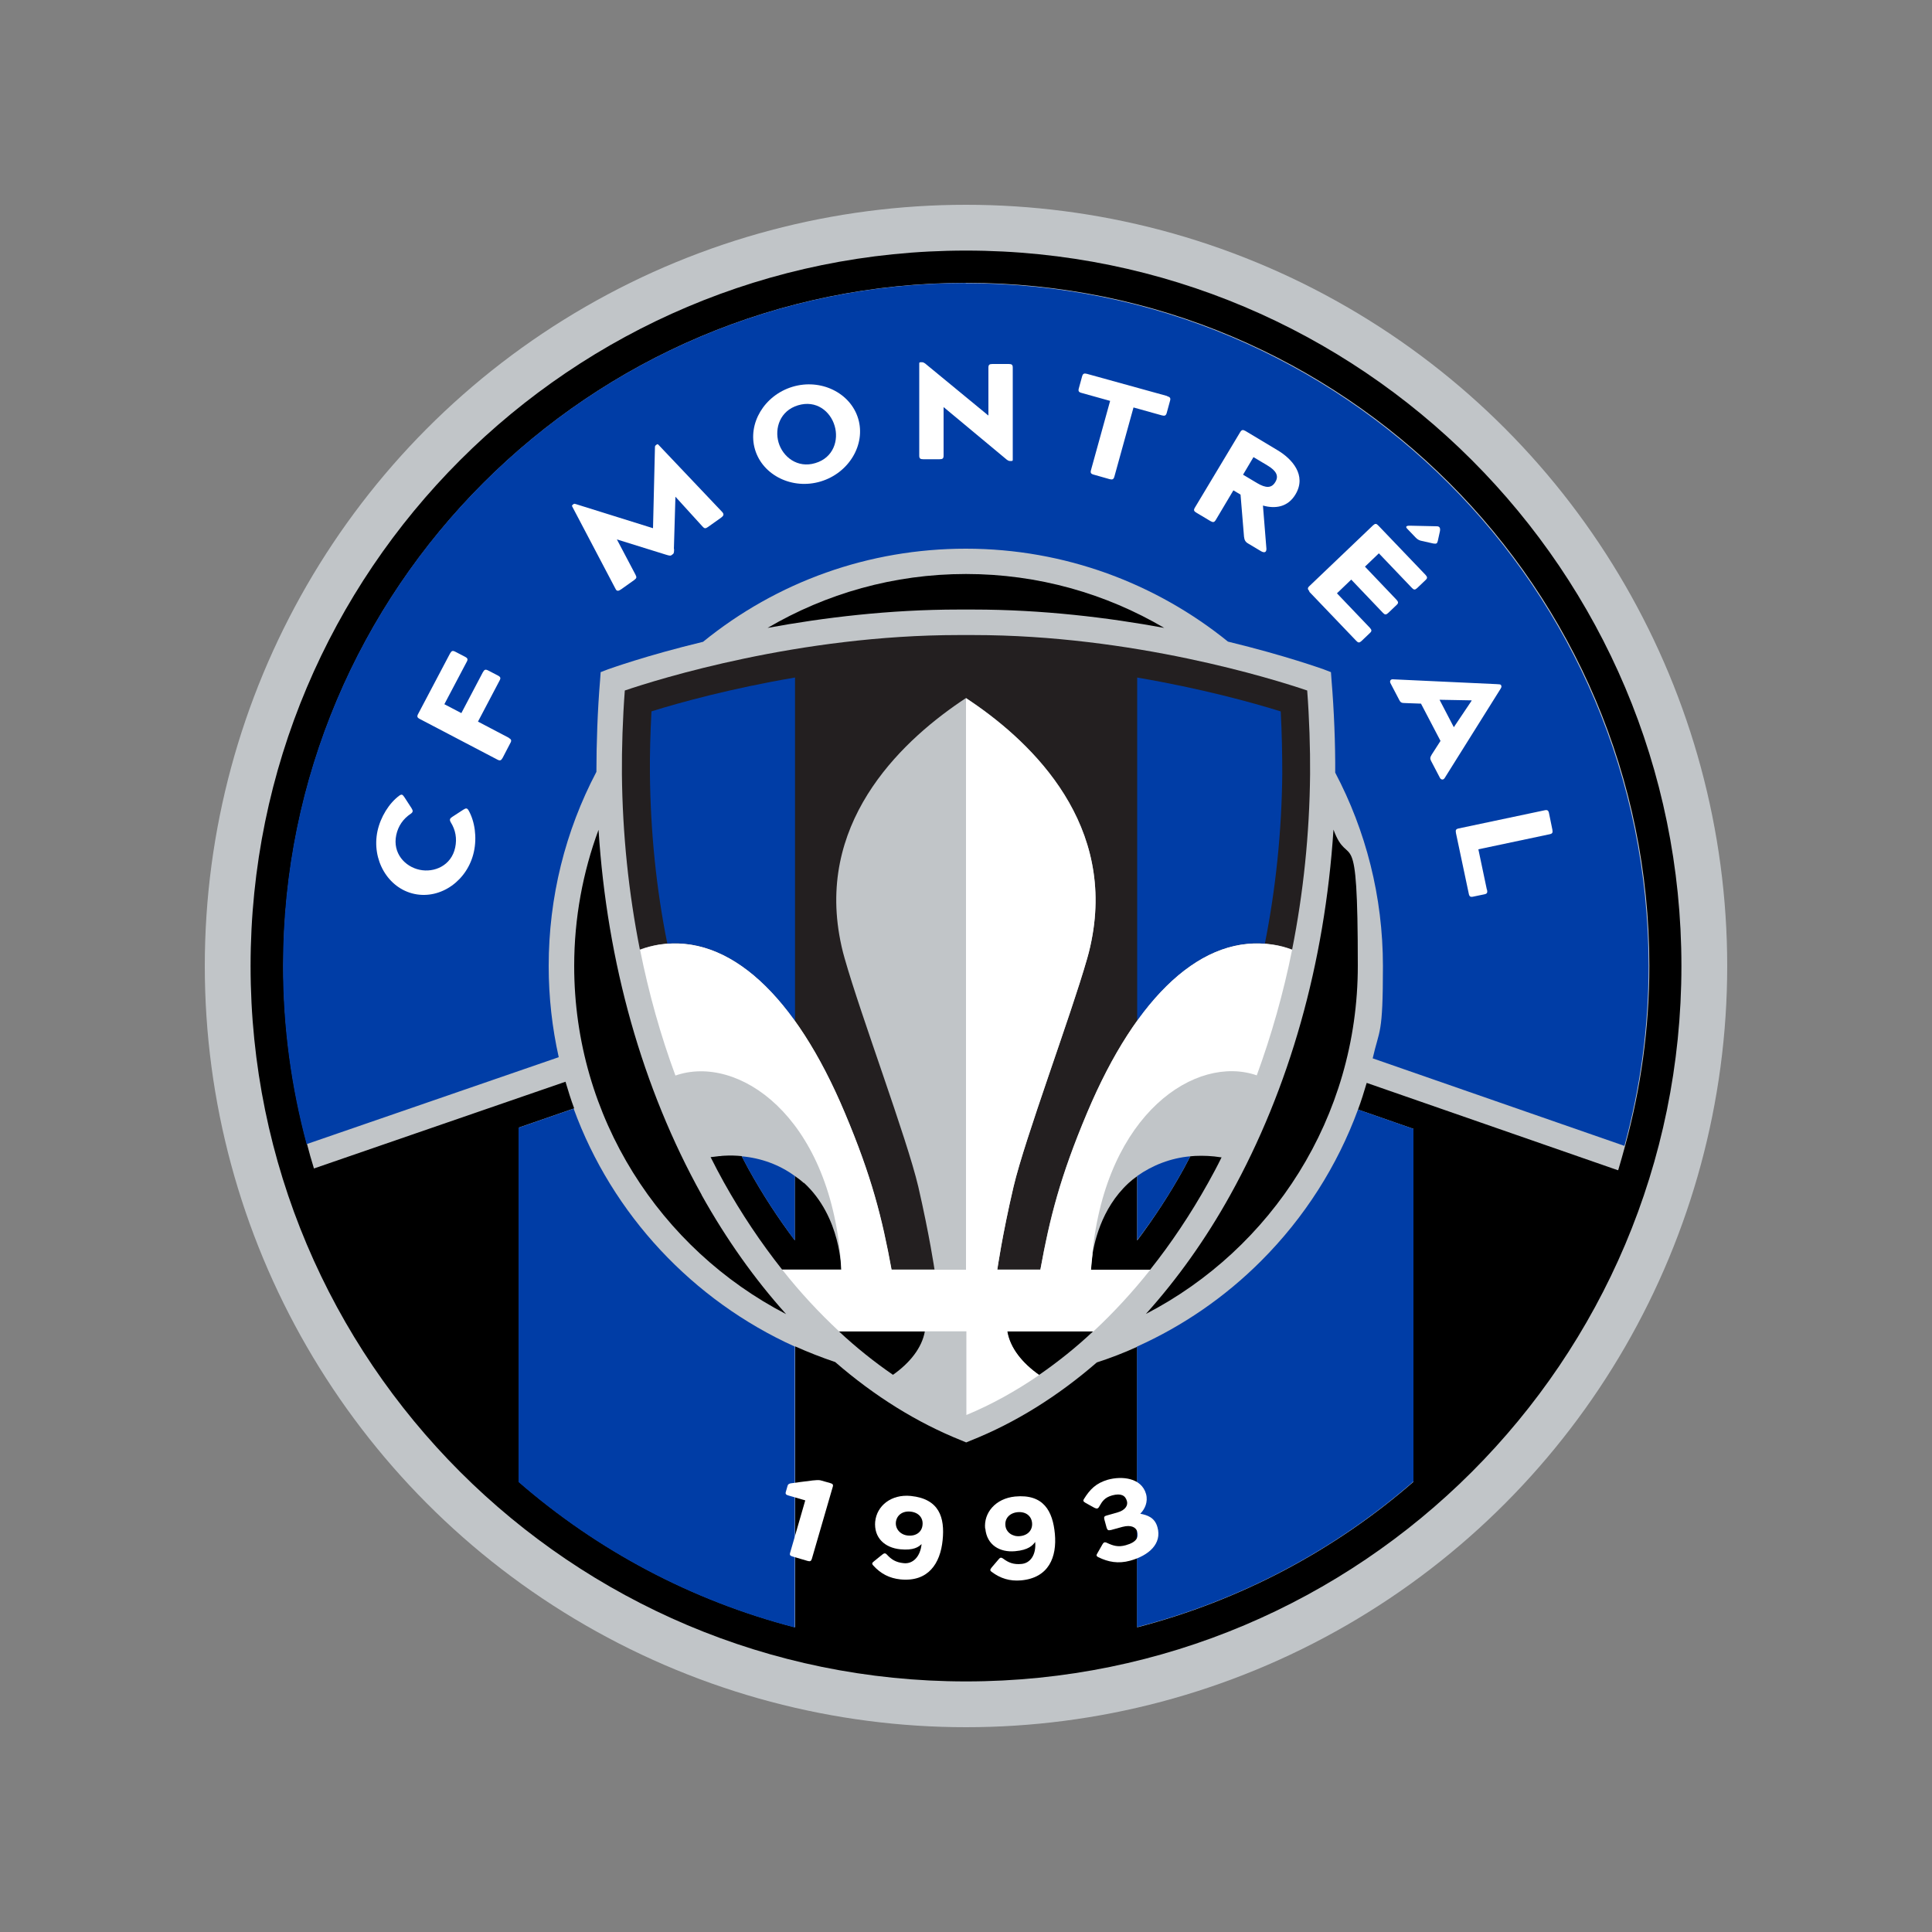 <svg viewBox="0 0 1000 1000" version="1.1" height="1000" width="1000" xmlns="http://www.w3.org/2000/svg" id="Layer_1">
  
  <rect x="0" y="0" width="1000" height="1000" fill="#808080" stroke="none"/>
  
  <defs>
    <style>
      .st0 {
        fill: #c1c5c8;
      }

      .st1 {
        fill: #003da6;
      }

      .st2 {
        fill: #231f20;
      }

      .st3 {
        fill: #fff;
      }
    </style>
  </defs>
  <circle r="394" cy="500" cx="500" class="st0"></circle>
  <path d="M500,129.7c-204.5,0-370.3,165.8-370.3,370.3s165.8,370.3,370.3,370.3,370.3-165.8,370.3-370.3-165.8-370.3-370.3-370.3ZM837.4,605.7l-130-45.2h0c-1.4,4.7-2.8,9.3-4.5,13.8l28.7,10v182.7c-40.6,35.3-89.4,61.4-143,75.3v-145.2c-6.8,3.1-13.8,5.8-20.9,8.1-20.3,17.6-42.3,31.3-65.2,40.4l-2.4,1-2.4-1c-23-9.2-45-22.9-65.4-40.6-7.1-2.4-14-5.1-20.7-8.1v145.4c-53.7-13.9-102.4-40-143-75.3v-183.4s28.6-9.9,28.6-9.9c-1.7-4.5-3.1-9.1-4.5-13.8l-130.2,44.9c-1.3-4.2-2.5-8.4-3.6-12.7-7.9-29.4-12.2-60.3-12.2-92.2,0-195.2,158.3-353.5,353.5-353.5,195.2,0,353.5,158.3,353.5,353.5,0,32.2-4.4,63.4-12.5,93-1.2,4.3-2.3,8.5-3.6,12.7Z"></path>
  <path d="M500,146.5c-195.2,0-353.5,158.3-353.5,353.5,0,31.9,4.3,62.8,12.2,92.2l130.5-45c-3.4-15.2-5.2-31-5.2-47.2,0-35.6,8.6-69.9,24.7-100.5,0-14.5.6-32.1,1.9-47.4l.3-4.2,3.9-1.5c.4-.1,19.2-7,49.1-14.2,38.4-31.2,85.9-48.2,136-48.2,51.4,0,98.6,18.1,135.7,48.1,30.1,7.3,49,14.2,49.4,14.3l3.9,1.5.3,4.2c1.3,15.5,2,33.2,1.9,47.8,15.8,30,24.7,64,24.7,100.2s-1.8,32.2-5.3,47.7l130.3,45.3c8.1-29.7,12.5-60.8,12.5-93,0-195.2-158.3-353.5-353.5-353.5Z" class="st1"></path>
  <g>
    <path d="M297,573.8l-28.6,9.9v183.4c40.6,35.3,89.4,61.4,143,75.3v-145.4c-52.8-23.9-94.5-68.3-114.5-123.2Z" class="st1"></path>
    <path d="M731.6,767v-182.7s-28.7-10-28.7-10c-10.7,29.1-27.6,55.8-50.2,78.4-18.8,18.8-40.6,33.7-64.2,44.3v145.2c53.7-13.9,102.4-40,143-75.3Z" class="st1"></path>
  </g>
  <g>
    <path d="M496.3,315.5h3.7s3.7,0,3.7,0c36,0,70.2,4.2,98.9,9.5-30.1-17.7-65.2-27.9-102.6-27.9-37.5,0-72.5,10.2-102.7,27.9,28.8-5.3,62.9-9.5,98.9-9.5Z"></path>
    <path d="M363.2,618.5c-30.7-55.2-49-120.1-53.4-189-8.1,21.9-12.6,45.7-12.6,70.5,0,78.4,44.5,146.4,109.7,180.2-16.2-18-30.9-38.7-43.7-61.6Z"></path>
    <path d="M690.2,429.5c-4.5,68.9-22.7,133.7-53.4,189-12.7,22.9-27.5,43.6-43.7,61.6,65.1-33.7,109.7-101.7,109.7-180.2s-4.5-48.5-12.6-70.5Z"></path>
  </g>
  <g>
    <path d="M233.3,425.6c-.8-1.4-.4-2,.8-2.8l5.7-3.7c1.3-.8,1.9-1,2.7.3,3.3,5.8,4.4,14,2.8,21.4-3.2,14.9-17.1,24.8-30.8,21.9-13.7-2.9-22.3-17.7-19.1-32.6,1.6-7.3,6-14.4,11.3-18.3,1.3-.9,1.7-.5,2.6.8l3.7,5.7c.8,1.3.9,2-.4,2.9-3.9,2.6-6.5,6.3-7.5,11-2,9.4,4.5,16.4,12.1,18,7.5,1.6,16.4-2.1,18.4-11.5,1-4.7.2-9.1-2.3-13.1Z" class="st3"></path>
    <path d="M263.4,382c1.3.7,1.5,1.3.7,2.7l-3.9,7.5c-.8,1.4-1.3,1.7-2.7,1l-40.3-21.1c-1.3-.7-1.5-1.3-.7-2.7l16.4-31.1c.8-1.4,1.3-1.7,2.7-1l5.2,2.7c1.3.7,1.5,1.3.7,2.7l-11.5,21.8,8.8,4.6,11.1-21.1c.8-1.4,1.3-1.7,2.7-1l5.2,2.7c1.3.7,1.5,1.3.7,2.7l-11.1,21.1,16,8.4Z" class="st3"></path>
    <path d="M348.9,284c0,1.5,0,2.4-.6,2.8l-.8.6c-.6.4-1.4.1-2.8-.3l-25.4-7.9,9.6,18.2c.7,1.4.7,1.8-.6,2.8l-6.9,4.9c-1.3.9-2.2,1-2.8-.3l-22.4-42.6c-.2-.4-.2-.6.2-.9l.5-.4c.3-.2.5-.2,1.1,0l40,12.5,1-41.8c0-.6.1-.9.4-1.1l.5-.4c.4-.3.6-.2.9.1l33.1,34.9c.9,1.1.7,1.8-.6,2.8l-6.9,4.9c-1.3.9-1.8.8-2.8-.3l-14-15.4-.8,27.1Z" class="st3"></path>
    <path d="M410.2,200.2c14.6-4.4,30,3.1,34,16.5,4,13.4-4.8,28.1-19.4,32.5-14.6,4.4-30-3.1-34-16.5-4-13.4,4.8-28.1,19.4-32.5ZM422,239.7c9.5-2.8,12.2-12,10-19.3-2.2-7.5-9.5-13.5-19-10.6-9.2,2.8-12.2,11.8-10,19.3,2.2,7.4,9.8,13.4,19,10.6Z" class="st3"></path>
    <path d="M604.1,205.1c1.6.4,1.9,1,1.5,2.4l-1.7,6.2c-.4,1.4-1,1.7-2.5,1.3l-14.7-4.1-9.9,35.8c-.4,1.4-1,1.7-2.5,1.3l-8.1-2.3c-1.6-.4-1.9-1-1.5-2.4l9.9-35.8-14.7-4.1c-1.6-.4-1.9-1-1.5-2.4l1.7-6.2c.4-1.4,1-1.7,2.5-1.3l41.6,11.5ZM488.4,235.8c0,1.5-.5,1.9-2.1,1.9h-8.4c-1.6,0-2.1-.4-2.1-1.9v-47.7c0-.5.2-.6.7-.6h.8c.5,0,.9.2,1.5.6l32.8,27v-24.8c0-1.5.5-1.9,2.1-1.9h8.4c1.6,0,2.1.4,2.1,1.9v47.7c0,.5-.2.6-.7.6h-.8c-.5,0-.9-.2-1.5-.6l-32.8-27.3v25.1Z" class="st3"></path>
    <path d="M653.7,261.7l1.8,22.4c0,2.1-1.4,2-2.8,1.2l-6.7-4c-1.4-.8-1.9-1.8-2.1-3.5l-1.8-21.8-3.7-2.2-9.1,15.3c-.8,1.3-1.4,1.4-2.8.6l-7.2-4.3c-1.4-.8-1.6-1.4-.8-2.7l23.4-39c.8-1.3,1.4-1.4,2.8-.6l16.5,9.9c7.6,4.5,15.2,13,9.4,22.8-4,6.8-10.6,7.6-16.8,5.9ZM650.6,250c4.7,2.8,7.6,2.7,9.5-.5,1.9-3.1.6-5.8-4.1-8.6l-7.2-4.3-5.4,9.1,7.2,4.3Z" class="st3"></path>
    <path d="M677.8,306.1c-1.1-1.2-1.1-1.8,0-2.8l32.9-31.4c1.1-1,1.7-1,2.8.2l24.3,25.4c1.1,1.2,1.1,1.8,0,2.8l-4.3,4.1c-1.1,1-1.7,1-2.8-.2l-17-17.8-7.2,6.9,16.3,17.1c1.1,1.2,1.1,1.8,0,2.8l-4.3,4.1c-1.1,1-1.7,1-2.8-.2l-16.3-17.1-7.4,7.1,17,17.8c1.1,1.2,1.1,1.8,0,2.8l-4.3,4.1c-1.1,1-1.7,1-2.8-.2l-24.3-25.4ZM736,280c-1.2-.2-2.2-.7-3.1-1.6l-4.5-4.7c-1-1-.7-1.7,1.6-1.6l13.7.3c1.5,0,1.9,1,1.6,2.6l-1.1,5c-.3,1.3-.7,1.6-2.4,1.3l-5.8-1.3Z" class="st3"></path>
    <path d="M747.6,402.9c-.6.9-1.8.7-2.3-.3l-4.6-8.8c-.6-1.2-.5-1.8.4-3.3l4.5-7-10.1-19.3-8.3-.3c-1.7,0-2.3-.3-2.9-1.5l-4.6-8.8c-.5-1,0-2,1.1-2l53.7,2.5c1.4.1,2.2,0,2.5.6v.2c.4.6,0,1.1-.8,2.4l-28.5,45.5ZM761.6,362.5l-16.5-.3,7.4,14.2,9.2-13.7v-.2Z" class="st3"></path>
    <path d="M769.7,460.5c.3,1.6,0,2.1-1.4,2.4l-5.8,1.2c-1.4.3-2,0-2.3-1.7l-6.6-31.2c-.3-1.6,0-2.1,1.4-2.4l44.5-9.4c1.4-.3,2,0,2.3,1.7l1.7,8.3c.3,1.6,0,2.1-1.4,2.4l-36.9,7.8,4.4,20.9Z" class="st3"></path>
  </g>
  <g>
    <path d="M420.4,766.3c1.4-.1,3.3-.4,4.6,0l4.6,1.3c1.5.4,1.8.9,1.4,2.1l-10.8,37.2c-.4,1.2-.9,1.4-2.3,1l-7.5-2.2c-1.5-.4-1.8-.9-1.4-2.1l7.8-27-8.6-2.5c-1.5-.4-1.8-.9-1.4-2.1l.8-2.8c.2-.7.4-1.1,1.5-1.4,0,0,10-1.4,11.4-1.5Z" class="st3"></path>
    <path d="M453,787.6c.8-8.2,8.3-14.3,18.4-13.3,14.8,1.5,17.7,11.2,16.5,22.9-1.2,12-7.4,21.7-21.8,20.3-5.8-.6-10.3-3-14.1-7.2-.9-1-.6-1.4.4-2.2l4.2-3.4c1-.8,1.6-1,2.5,0,2.3,2.5,4.6,4,8.7,4.4,4.7.5,8.6-3.4,9.2-9.9-1.5,1.5-4.1,3.4-11.1,2.7-7.8-.8-13.7-5.8-12.9-14.5ZM463.7,788c-.3,3.5,2.5,6.5,6.3,6.8,4.3.4,7.2-2,7.5-5.5.4-3.6-2-6.5-6.3-6.9-4.1-.4-7.1,1.9-7.5,5.5Z" class="st3"></path>
    <path d="M509.9,791.2c-.8-8.2,5.4-15.6,15.5-16.6,14.8-1.4,19.5,7.6,20.6,19.3,1.1,12-3.1,22.8-17.5,24.1-5.8.5-10.7-1-15.2-4.4-1.1-.8-.8-1.2,0-2.3l3.5-4.1c.8-1,1.3-1.3,2.5-.4,2.7,2,5.3,3.1,9.4,2.7,4.7-.4,7.7-4.9,7.1-11.4-1.2,1.7-3.4,4.2-10.4,4.8-7.8.7-14.6-3.1-15.4-11.7ZM520.4,789.6c.3,3.5,3.7,5.9,7.5,5.5,4.3-.4,6.6-3.3,6.3-6.8-.3-3.6-3.2-6-7.5-5.6-4.1.4-6.7,3.2-6.3,6.9Z" class="st3"></path>
    <path d="M575,791.9c-1.3.4-1.8.1-2.2-1.1l-1.2-4.4c-.3-1.2,0-1.7,1.3-2l5.3-1.5c4.4-1.2,5.7-3.8,5.1-5.9-.8-3-3.1-4.2-7.6-3-3.9,1.1-5.1,2.9-6.8,5.9-.6,1.1-1.3,1.1-2.5.5l-4.5-2.5c-1.1-.7-1.5-1-.8-2.1,3-4.8,6.1-8.1,12.3-9.9,7.2-2,17.4-1.1,19.8,7.4,1.1,4.1-.6,7.8-3,10.2h0c3.6.7,7.5,1.9,8.9,7,2.4,8.5-4.4,14.6-14.1,17.3-6.2,1.7-11.4.7-16.5-1.8-1.2-.6-1.1-1.1-.4-2.2l2.5-4.4c.6-1.1,1.2-1.4,2.4-.8,3.2,1.5,5.8,2.3,9.7,1.2,5.7-1.6,6.7-4.1,5.9-7.1-.6-2.1-3.1-3.6-7.6-2.4l-6.2,1.7Z" class="st3"></path>
  </g>
  <g>
    <g>
      <path d="M434.2,689.1c9,8.4,18.4,15.9,28,22.5,8.8-6.2,15-14,16.5-22.5-6,0-26.2,0-44.5,0Z"></path>
      <g>
        <polygon points="367.8 599 367.8 599 367.8 599 367.8 599"></polygon>
        <rect height="0" width="0" y="657.2" x="404.7"></rect>
        <path d="M416,612.3c-1.4-1.3-3-2.5-4.6-3.6v33.3c-8.6-11.4-16.7-23.8-24-37-1.2-2.2-2.3-4.4-3.5-6.6-3-.3-6-.4-9.1-.2-.7,0-1.3.1-2,.2-.4,0-.9,0-1.3.1-1.1.1-2.2.3-3.4.4-.1,0-.2,0-.3,0,2.2,4.4,4.5,8.8,6.9,13.1,9.1,16.3,19.2,31.3,30.1,45.1h30.6s0-27.2-19.3-44.9Z"></path>
      </g>
      <path d="M462.2,711.6s0,0,0,0c0,0,0,0,0,0,0,0,0,0,0,0Z"></path>
      <path d="M676.6,357.4c-17.4-5.9-90.2-28.7-172.9-28.7h-3.7s-3.7,0-3.7,0c-82.7,0-155.5,22.8-172.9,28.7-1.1,14.4-1.6,30.3-1.5,43.3.3,31.1,3.5,61.6,9.3,90.8,3.2-1.2,6.5-2,9.8-2.6,36.2-5.8,70.6,26.1,96.2,87,14,33.2,19.3,54.6,24.2,81.2,8.7,0,22.3,0,22.3,0h0s0,0,0,0c0,0-2.6-17.7-8.4-42.9-5.9-25.1-29.6-88.1-38.1-118.1-1.2-4.1-2.1-8.2-2.8-12.3-10.5-61.1,34.4-102,65.6-122.5h0s0,0,0,0c31.2,20.5,76,61.4,65.5,122.5-.7,4-1.6,8.1-2.8,12.3-8.5,30-32.2,93-38.1,118.1-5.9,25.2-8.4,42.9-8.4,42.9,0,0,13.6,0,22.3,0,4.8-26.7,10.2-48,24.2-81.2,25.7-60.9,60-92.8,96.2-87,3.4.5,6.7,1.4,9.9,2.6,0,0,0,0,0,0,5.8-29.2,9-59.7,9.3-90.8.1-13.1-.4-28.9-1.5-43.3Z" class="st2"></path>
      <path d="M538.2,711.4c9.5-6.6,18.8-14,27.6-22.3-18.4,0-38.6,0-44.6,0,1.5,8.6,7.7,16.4,16.5,22.6l.4-.3Z"></path>
    </g>
    <g>
      <path d="M662.8,368.2c-14.7-4.6-41.3-11.9-74.2-17.5v177.7c19.9-27.7,42.5-41.8,66.1-40,5.6-28.3,8.7-57.7,9-87.8,0-9.8-.2-21.3-.8-32.4Z" class="st1"></path>
      <path d="M631.8,599c-4.4-.7-8.9-.9-13.2-.7-.9,0-1.7.2-2.5.2-1.2,2.2-2.3,4.4-3.5,6.6-7.3,13.2-15.4,25.5-24,37v-33.3c-1.6,1.1-3.1,2.3-4.5,3.6-14.3,13.2-18.1,31.6-19.1,40.1l-.4,4.7h30.7c10.9-13.7,21-28.8,30.1-45.1,2.4-4.3,4.7-8.6,6.9-13.1-.1,0-.2,0-.4,0Z"></path>
      <path d="M588.6,608.7v33.2c8.6-11.3,16.7-23.6,24-36.8,1.2-2.2,2.3-4.4,3.5-6.6-10.1.9-19.6,4.6-27.5,10.2Z" class="st1"></path>
      <path d="M411.4,350.7c-32.9,5.6-59.5,12.9-74.2,17.5-.6,11.2-.9,22.6-.8,32.4.3,30.1,3.3,59.6,9,87.8,23.6-1.8,46.2,12.4,66.1,40.1v-177.9Z" class="st1"></path>
      <path d="M411.4,608.7c-7.9-5.8-17.4-9.3-27.5-10.2,1.2,2.2,2.3,4.4,3.5,6.6,7.3,13.2,15.4,25.5,24,37v-33.3Z" class="st1"></path>
    </g>
    <path d="M565.4,648.9c7.2-72.8,53.7-103.2,85.1-92.3,7.6-20.8,13.8-42.6,18.3-65-3.2-1.2-6.5-2.1-9.9-2.6-36.2-5.8-70.6,26.1-96.2,87-14,33.2-19.3,54.6-24.2,81.2-8.8,0-22.3,0-22.3,0,0,0,2.5-17.7,8.4-42.9,5.9-25.1,29.5-88.1,38.1-118.1,1.2-4.1,2.1-8.2,2.8-12.3,10.5-61.1-34.3-102-65.5-122.5h0v295.8h-16.2,0s-13.6,0-22.3,0c-4.9-26.7-10.2-48-24.2-81.2-25.6-60.9-60-92.8-96.2-87-3.3.5-6.6,1.4-9.8,2.6,4.5,22.5,10.6,44.3,18.3,65.1,32-11.2,79.5,20.3,85.6,95.8l.3,4.7h-30.6c9.2,11.7,19.1,22.3,29.4,31.9,18.3,0,65.9,0,65.9,0v43.3c13-5.4,25.6-12.4,37.7-20.7-8.8-6.2-15.1-14-16.5-22.6,6,0,26.2,0,44.6,0,10.3-9.6,20.2-20.3,29.4-31.9h-30.7s.8-8.3.8-8.3Z" class="st3"></path>
  </g>
  <polygon points="632.2 599 632.2 599 632.2 599 632.2 599"></polygon>
</svg>